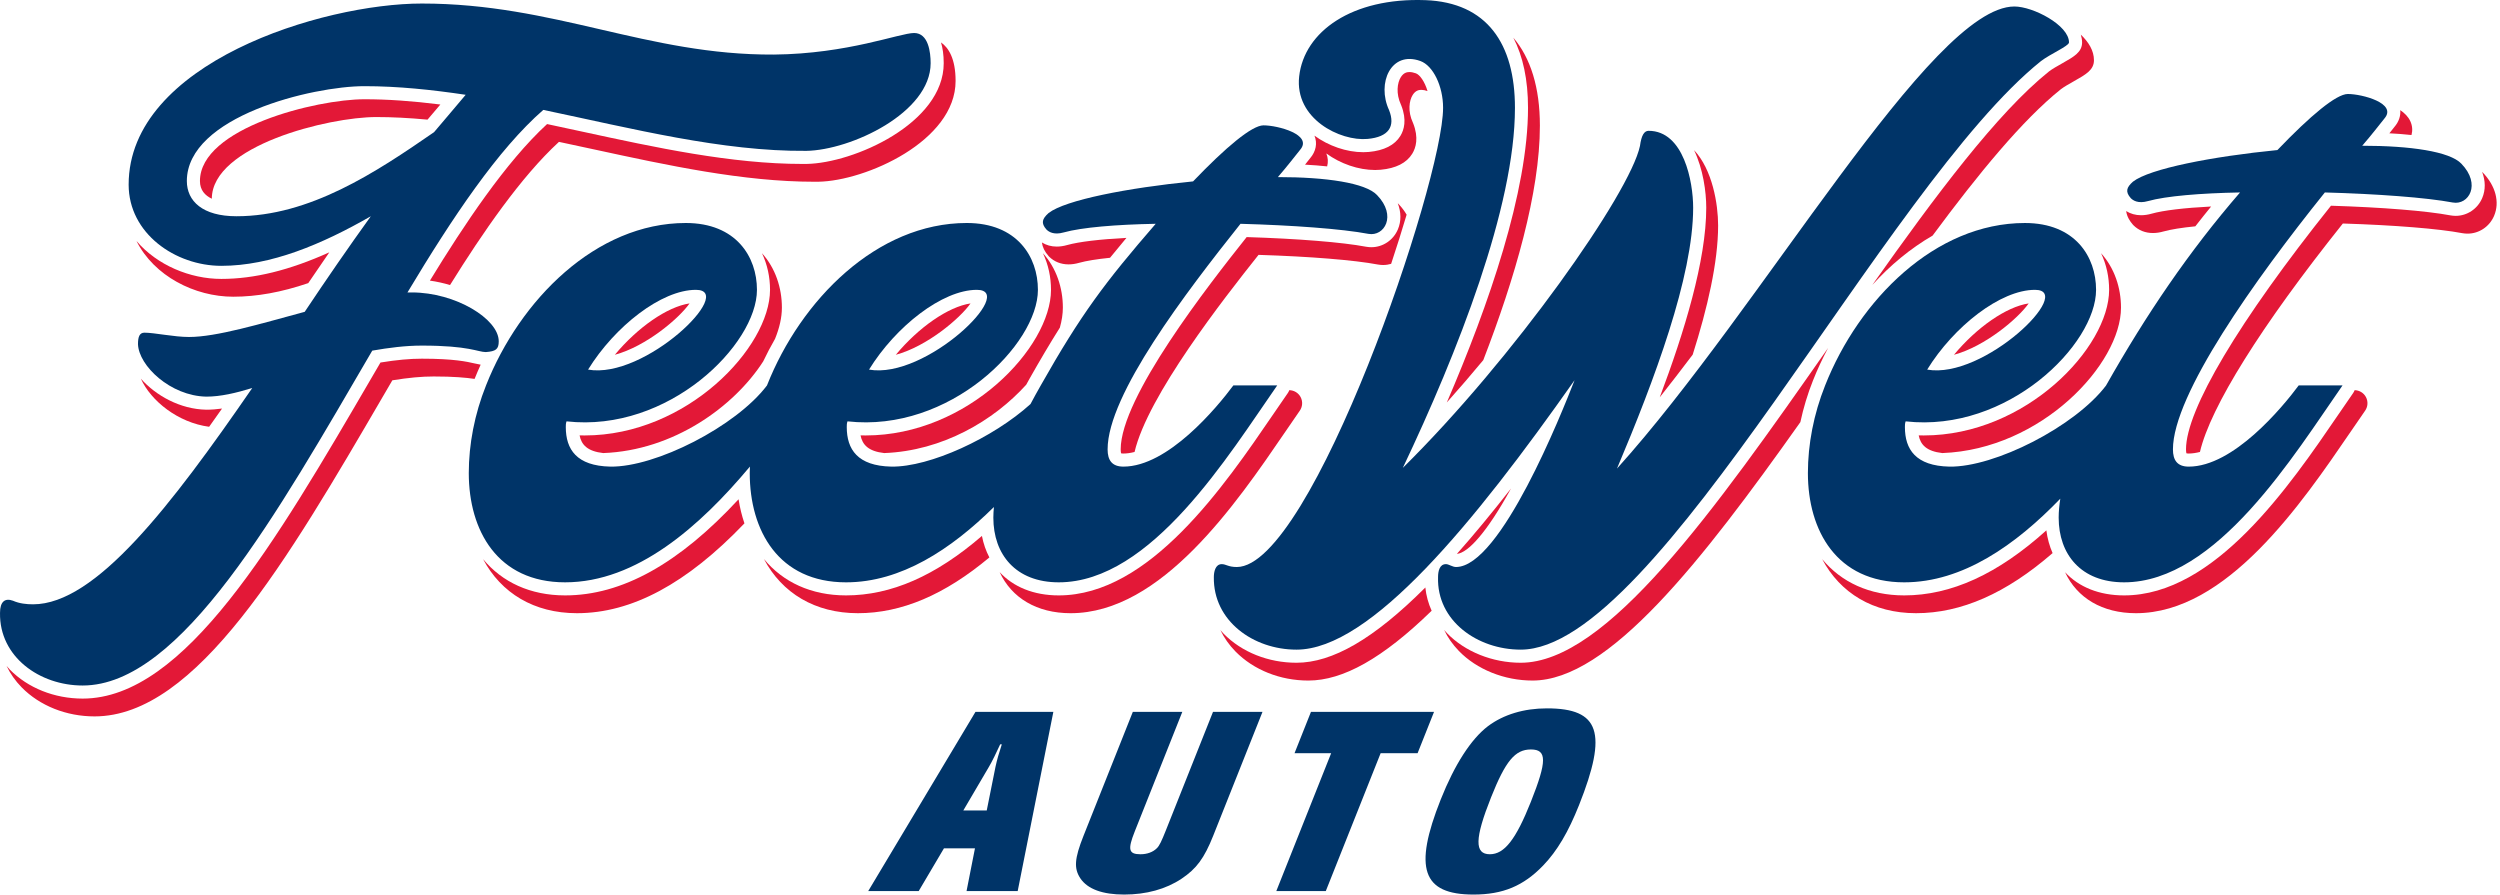 <?xml version="1.0" encoding="utf-8"?>
<!-- Generator: Adobe Illustrator 15.0.0, SVG Export Plug-In  -->
<!DOCTYPE svg PUBLIC "-//W3C//DTD SVG 1.1//EN" "http://www.w3.org/Graphics/SVG/1.1/DTD/svg11.dtd">
<svg version="1.1"
	 xmlns="http://www.w3.org/2000/svg" xmlns:xlink="http://www.w3.org/1999/xlink" xmlns:a="http://ns.adobe.com/AdobeSVGViewerExtensions/3.0/"
	 x="0px" y="0px" width="338px" height="121px" viewBox="0 0 338 121" overflow="visible" enable-background="new 0 0 338 121"
	 xml:space="preserve">
<defs>
</defs>
<path fill="#003468" d="M67.43,46.143c0-3.012-5.83-6.606-11.756-6.606H55.09
	c6.121-10.202,12.242-19.336,18.363-24.679c12.047,2.526,24.193,5.635,35.56,5.538
	c6.024-0.097,16.809-5.149,16.809-11.854c0-1.457-0.292-4.08-2.235-4.08
	s-8.939,2.816-18.946,2.915C87.444,7.474,75.008,0.478,57.034,0.478
	c-13.505,0-39.641,8.064-39.641,24.484c0,6.606,6.315,10.979,12.534,10.979
	c6.703,0,13.602-2.915,20.209-6.704c-3.012,4.179-6.024,8.551-8.939,12.922
	c-6.121,1.652-11.95,3.401-15.642,3.401c-2.041,0-4.664-0.583-6.024-0.583
	c-0.681,0-0.875,0.583-0.875,1.555c0.097,2.914,4.373,6.995,9.23,7.093
	c1.943,0,3.984-0.486,6.218-1.166C23.125,68.392,12.923,81.703,4.471,81.703
	c-0.875,0-1.846-0.098-2.72-0.486c-1.069-0.388-1.749,0.097-1.749,1.651
	c-0.098,5.928,5.343,9.813,11.173,9.813c13.31,0,26.33-23.318,39.155-45.276
	c2.235-0.388,4.469-0.68,6.704-0.68c6.413,0,7.578,0.875,8.647,0.875
	C67.041,47.503,67.43,47.211,67.43,46.143 M31.966,29.236
	c-4.567,0-6.704-2.04-6.704-4.76c0-8.745,17.003-12.826,23.998-12.826
	c4.567,0,9.133,0.486,13.7,1.166c-1.361,1.652-2.818,3.304-4.275,5.052
	C50.815,23.311,41.876,29.236,31.966,29.236"/>
<path fill="#003468" d="M166.751,52.107c-2.235,3.013-8.842,10.979-14.866,10.979
	c-1.554,0-2.137-0.875-2.137-2.332c0-7.384,10.573-21.208,17.967-30.496
	c6.996,0.194,13.7,0.68,17.295,1.36c2.138,0.389,3.887-2.43,1.164-5.246
	c-1.554-1.652-6.896-2.429-13.406-2.429c1.263-1.457,2.233-2.722,3.012-3.693
	c1.749-2.04-3.012-3.303-4.955-3.303c-1.555,0-5.052,2.915-9.522,7.578
	c-8.842,0.874-17.294,2.525-19.529,4.274c-0.875,0.778-1.069,1.361-0.292,2.235
	c0.292,0.292,0.972,0.776,2.332,0.389c2.429-0.68,7.093-1.069,12.437-1.166
	c-6.899,7.967-10.098,12.23-15.539,21.849c-0.485,0.849-0.948,1.689-1.388,2.521
	c-5.049,4.578-13.634,8.541-18.818,8.459c-4.567-0.097-6.024-2.332-6.024-5.344
	c0-0.291,0-0.485,0.097-0.776c13.796,1.554,25.747-10.396,25.747-17.781
	c0-4.469-2.818-9.036-9.619-9.036c-12.145,0-22.444,10.397-27.01,21.958
	c-0.001,0.003-0.002,0.005-0.003,0.008c-4.181,5.534-15.056,11.068-21.175,10.972
	c-4.566-0.097-6.024-2.332-6.024-5.344c0-0.291,0-0.485,0.097-0.776
	c13.797,1.554,25.747-10.396,25.747-17.781c0-4.469-2.817-9.036-9.619-9.036
	c-12.144,0-22.443,10.397-27.01,21.958c-1.554,3.887-2.332,7.968-2.332,11.854
	c0,7.772,3.887,14.769,13.02,14.769c9.676,0,18.221-7.551,24.989-15.649
	c-0.009,0.294-0.022,0.589-0.022,0.881c0,7.772,3.886,14.769,13.019,14.769
	c7.429,0,14.19-4.453,19.994-10.185c-0.047,0.492-0.078,0.976-0.078,1.44
	c0,4.955,3.011,8.744,8.841,8.744c12.533,0,23.027-17.294,29.537-26.622H166.751z
	 M132.068,39.186c5.537,0-6.899,12.145-14.575,10.785
	C121.088,44.141,127.404,39.186,132.068,39.186 M94.082,39.186
	c5.538,0-6.898,12.145-14.574,10.785C83.103,44.141,89.417,39.186,94.082,39.186"/>
<path fill="#003468" d="M275.94,8.261c1.264-0.971,3.789-2.041,3.789-2.526
	c0-2.332-4.857-4.857-7.384-4.857c-11.271,0-34.103,40.71-53.729,62.474
	c5.052-11.95,10.299-25.942,10.299-35.269c0-3.498-1.264-10.396-6.024-10.396
	c-0.583,0-0.972,0.583-1.166,2.041c-1.359,6.411-17.1,28.759-32.062,43.526
	c7.384-15.546,15.158-35.269,15.158-48.676c0-8.648-3.76-14.248-12.109-14.557
	c-9.908-0.365-16.385,4.234-17.064,10.307c-0.642,5.738,5.551,8.796,9.249,8.456
	c2.873-0.264,3.775-1.699,2.907-3.889c-1.699-3.661,0.265-8.078,4.229-6.645
	c1.735,0.628,3.072,3.412,3.072,6.327c0,10.007-17.78,62.084-27.885,62.084
	c-1.166,0-1.457-0.388-2.04-0.388c-0.875,0-1.069,1.067-1.069,1.748
	c-0.097,5.927,5.343,9.812,11.173,9.812c10.007,0,23.998-17.1,37.6-36.434
	c-1.749,4.469-10.007,25.261-16.03,25.261c-0.485,0-0.973-0.388-1.36-0.388
	c-0.874,0-1.069,0.971-1.069,1.748c-0.194,5.927,5.343,9.812,11.173,9.812
	C224.155,87.834,254.955,25.069,275.94,8.261"/>
<path fill="#003468" d="M332.778,22.133c-1.555-1.651-6.898-2.429-13.408-2.429
	c1.264-1.457,2.234-2.721,3.012-3.693c1.749-2.04-3.012-3.303-4.954-3.303
	c-1.556,0-5.053,2.915-9.522,7.579c-8.841,0.874-17.294,2.525-19.529,4.273
	c-0.874,0.778-1.067,1.361-0.291,2.235c0.291,0.292,0.973,0.778,2.331,0.389
	c2.431-0.68,7.094-1.067,12.438-1.166c-6.898,7.969-12.67,16.471-18.11,26.089
	c-0.002,0.005-0.004,0.008-0.006,0.012c-4.185,5.534-15.056,11.064-21.172,10.968
	c-4.567-0.097-6.024-2.332-6.024-5.344c0-0.291,0-0.485,0.098-0.776
	c13.796,1.554,25.747-10.396,25.747-17.781c0-4.469-2.817-9.036-9.619-9.036
	c-12.145,0-22.443,10.397-27.011,21.958c-1.554,3.887-2.331,7.968-2.331,11.854
	c0,7.772,3.887,14.769,13.02,14.769c7.908,0,15.061-5.045,21.105-11.31
	c-0.141,0.895-0.22,1.754-0.22,2.565c0,4.955,3.013,8.744,8.842,8.744
	c12.534,0,23.027-17.294,29.536-26.622h-5.926
	c-2.235,3.013-8.842,10.979-14.866,10.979c-1.554,0-2.137-0.875-2.137-2.332
	c0-7.384,11.017-22.882,20.539-34.736c6.995,0.194,13.699,0.682,17.295,1.36
	C333.75,27.768,335.499,24.951,332.778,22.133 M275.127,39.186
	c5.538,0-6.897,12.145-14.573,10.785C264.148,44.141,270.463,39.186,275.127,39.186"/>
<path fill="#003468" d="M127.622,114.694l-3.413,5.777h-6.825l14.501-24.229h10.528
	l-4.822,24.229h-6.914l1.138-5.777H127.622z M134.588,103.688
	c0.212-0.98,0.441-1.78,0.857-3.052h-0.222
	c-0.407,0.909-1.147,2.434-1.527,3.052l-3.456,5.886h3.167L134.588,103.688z"/>
<path fill="#003468" d="M153.42,112.407c-0.982,2.469-0.827,3.088,0.779,3.088
	c0.892,0,1.677-0.291,2.191-0.8c0.354-0.327,0.644-0.944,1.251-2.47L164,96.241
	h6.691l-6.664,16.747c-1.213,3.051-2.267,4.468-4.275,5.812
	c-2.124,1.417-4.778,2.144-7.766,2.144c-2.9,0-4.931-0.727-5.914-2.18
	c-0.892-1.344-0.818-2.651,0.424-5.775l6.663-16.747h6.691L153.42,112.407z"/>
<polygon fill="#003468" points="179.247,120.472 172.557,120.472 179.971,101.836 175.019,101.836 
	177.244,96.241 193.883,96.241 191.657,101.836 186.661,101.836 "/>
<path fill="#003468" d="M213.487,108.847c-1.444,3.633-2.962,6.212-4.857,8.174
	c-2.659,2.76-5.441,3.923-9.411,3.923c-6.914,0-8.144-3.523-4.43-12.859
	c1.878-4.723,4.099-8.174,6.397-9.917c2.094-1.562,4.835-2.397,7.958-2.397
	C216.281,95.77,217.39,99.038,213.487,108.847 M201.595,107.793
	c-2.225,5.595-2.26,7.701-0.164,7.701c1.963,0,3.516-1.998,5.54-7.084
	c2.196-5.521,2.193-7.083,0.007-7.083
	C204.837,101.327,203.546,102.89,201.595,107.793"/>
<path fill="#E31837" d="M151.576,61.29c0.054,0.014,0.152,0.028,0.31,0.028
	c0.486,0,0.991-0.079,1.506-0.211c1.784-7.614,12.055-20.729,16.761-26.648
	c6.949,0.219,12.936,0.7,16.146,1.307c0.234,0.042,0.476,0.063,0.712,0.063
	c0.368,0,0.727-0.057,1.07-0.157c0.771-2.32,1.474-4.553,2.094-6.646
	c-0.291-0.504-0.659-0.994-1.107-1.458c-0.026-0.029-0.061-0.055-0.089-0.083
	c0.459,1.193,0.486,2.42,0.016,3.527c-0.621,1.465-2.029,2.411-3.588,2.411
	c-0.236,0-0.477-0.021-0.713-0.064c-3.209-0.606-9.196-1.088-16.145-1.305
	c-5.164,6.493-17.032,21.653-17.032,28.701
	C151.517,61.055,151.553,61.216,151.576,61.29"/>
<path fill="#E31837" d="M141.834,34.691c0.688,0.688,1.601,1.054,2.641,1.054
	c0.455,0,0.935-0.072,1.421-0.211c0.968-0.271,2.399-0.501,4.178-0.682
	c0.702-0.869,1.434-1.757,2.22-2.69c-3.592,0.186-6.413,0.521-8.003,0.965
	c-0.485,0.141-0.966,0.211-1.421,0.211c-0.747,0-1.426-0.194-2.006-0.558
	c0.08,0.627,0.373,1.243,0.901,1.837
	C141.788,34.643,141.811,34.666,141.834,34.691"/>
<path fill="#E31837" d="M179.318,20.747c1.917,1.394,4.331,2.237,6.608,2.237
	c0.252,0,0.499-0.012,0.737-0.034c2.069-0.189,3.509-0.92,4.274-2.169
	c0.486-0.791,0.9-2.15,0.114-4.132c-0.012-0.032-0.026-0.062-0.04-0.093
	c-0.694-1.497-0.503-2.954-0.006-3.734c0.387-0.604,0.849-0.674,1.163-0.674
	c0.249,0,0.53,0.057,0.833,0.163c-0.39-1.299-1.046-2.208-1.572-2.397
	c-0.315-0.114-0.607-0.173-0.865-0.173c-0.313,0-0.775,0.071-1.163,0.675
	c-0.498,0.78-0.688,2.237,0.005,3.734c0.015,0.03,0.028,0.061,0.04,0.092
	c0.786,1.983,0.373,3.342-0.112,4.132c-0.768,1.249-2.205,1.979-4.275,2.17
	c-0.239,0.022-0.485,0.033-0.737,0.033c-2.276,0-4.691-0.844-6.607-2.236
	c0.417,1.018,0.209,2.126-0.592,3.062c0,0-0.606,0.766-0.682,0.859
	c1.001,0.051,2.007,0.128,2.988,0.234
	C179.584,21.915,179.553,21.317,179.318,20.747"/>
<path fill="#E31837" d="M121.114,47.967c4.24-1.147,8.676-4.918,10.103-6.945
	C128.178,41.483,124.193,44.268,121.114,47.967"/>
<path fill="#E31837" d="M116.345,58.863c0.252,1.277,1.07,2.151,3.198,2.392
	c7.859-0.293,14.801-4.377,19.203-9.244c0.145-0.262,0.281-0.519,0.431-0.781
	c1.5-2.65,2.832-4.9,4.116-6.933c0.262-0.937,0.406-1.847,0.406-2.705
	c0-2.663-0.867-5.338-2.695-7.359c0.734,1.54,1.091,3.249,1.091,4.954
	c0,7.773-11.225,19.686-25.056,19.686C116.808,58.872,116.577,58.869,116.345,58.863"
	/>
<path fill="#E31837" d="M60.845,38.537c4.38-7.041,9.577-14.622,14.726-19.356
	c1.59,0.336,3.181,0.681,4.772,1.025c9.896,2.146,20.129,4.366,29.752,4.366
	l0.552-0.002c6.369-0.104,18.549-5.488,18.549-13.622
	c0-3.04-0.962-4.508-1.973-5.213c0.226,0.744,0.368,1.658,0.368,2.807
	c0,8.134-12.18,13.519-18.548,13.622l-0.553,0.001
	c-9.623,0-19.855-2.219-29.752-4.365c-1.59-0.345-3.182-0.69-4.772-1.026
	c-5.593,5.144-11.245,13.646-15.842,21.167
	C59.055,38.071,59.967,38.276,60.845,38.537"/>
<path fill="#E31837" d="M288.438,30.451c0.688,0.689,1.601,1.054,2.64,1.054
	c0.455,0,0.936-0.071,1.421-0.21c0.992-0.277,2.468-0.514,4.309-0.696
	c0.704-0.904,1.414-1.798,2.135-2.679c-3.614,0.184-6.451,0.521-8.048,0.97
	c-0.485,0.138-0.966,0.209-1.42,0.209c-0.753,0-1.436-0.197-2.018-0.564
	c0.1,0.771,0.527,1.411,0.912,1.843C288.391,30.402,288.414,30.426,288.438,30.451"
	/>
<path fill="#E31837" d="M325.879,16.396c-0.282-0.613-0.772-1.107-1.365-1.505
	c0.074,0.78-0.191,1.574-0.789,2.271c0,0-0.607,0.768-0.681,0.86
	c1.002,0.05,2.009,0.127,2.99,0.234
	C326.199,17.638,326.155,16.998,325.879,16.396"/>
<path fill="#E31837" d="M260.099,58.872c-0.231,0-0.463-0.003-0.693-0.009
	c0.251,1.277,1.069,2.151,3.196,2.392c13.414-0.501,24.157-12.058,24.157-19.663
	c0-2.663-0.868-5.338-2.696-7.359c0.734,1.54,1.091,3.248,1.091,4.954
	C285.153,46.96,273.929,58.872,260.099,58.872"/>
<path fill="#E31837" d="M264.175,47.967c4.239-1.147,8.675-4.918,10.102-6.945
	C271.236,41.483,267.253,44.268,264.175,47.967"/>
<path fill="#E31837" d="M228.854,47.947c1.995-6.289,3.436-12.497,3.436-17.459
	c0-2.893-0.771-7.559-3.255-10.192c1.225,2.54,1.65,5.646,1.65,7.786
	c0,7.125-2.966,16.819-6.287,25.634C225.876,51.853,227.363,49.918,228.854,47.947"/>
<path fill="#E31837" d="M200.54,48.687c4.266-11.047,7.653-22.661,7.653-31.703
	c0-5.115-1.235-9.122-3.59-11.888c1.306,2.519,1.985,5.694,1.985,9.48
	c0,11.304-5.29,26.629-10.978,39.837C197.294,52.531,198.941,50.611,200.54,48.687"/>
<path fill="#E31837" d="M261.286,31.854c6.185-8.358,12.149-15.63,17.337-19.785
	c0.433-0.333,1.148-0.736,1.779-1.092c1.627-0.917,2.701-1.523,2.701-2.837
	c0-1.284-0.721-2.46-1.78-3.457c0.104,0.342,0.176,0.69,0.176,1.051
	c0,1.312-1.074,1.919-2.701,2.837c-0.631,0.356-1.347,0.759-1.779,1.092
	c-7.001,5.607-15.417,16.888-23.88,28.86
	C255.524,35.895,258.263,33.598,261.286,31.854"/>
<path fill="#E31837" d="M31.531,40.116c3.181,0,6.521-0.604,10.145-1.837
	c0.958-1.415,1.91-2.812,2.848-4.164c-5.414,2.438-10.155,3.594-14.598,3.594
	c-4.243,0-8.687-1.858-11.475-5.128C20.834,37.333,26.335,40.116,31.531,40.116"/>
<path fill="#E31837" d="M205.598,89.604c-3.814,0-7.54-1.497-9.968-4.006
	c-0.133-0.138-0.255-0.281-0.38-0.425c0.487,1.021,1.15,1.971,1.983,2.831
	c2.428,2.509,6.154,4.007,9.968,4.007c10.268,0,22.807-16.022,36.21-34.943
	c0.409-1.905,0.974-3.793,1.703-5.617c0.582-1.473,1.266-2.947,2.041-4.4
	C231.751,69.076,217.22,89.604,205.598,89.604"/>
<path fill="#E31837" d="M257.444,80.498c-4.692,0-8.505-1.785-11.089-4.908
	c2.446,4.606,6.903,7.314,12.693,7.314c6.104,0,12.18-2.672,18.462-8.125
	c-0.41-0.933-0.7-1.957-0.842-3.073
	C270.113,77.614,263.796,80.498,257.444,80.498"/>
<path fill="#E31837" d="M175.283,89.604c-3.804,0-7.393-1.431-9.845-3.923
	c-0.158-0.16-0.299-0.33-0.446-0.497c0.508,1.049,1.186,2.025,2.05,2.903
	c2.452,2.492,6.042,3.924,9.846,3.924c4.665,0,10.039-2.979,16.67-9.439
	c-0.449-0.991-0.738-2.043-0.852-3.143C185.727,86.408,180.125,89.604,175.283,89.604"
	/>
<path fill="#E31837" d="M318.347,52.75c-0.05,0.128-0.108,0.254-0.189,0.37
	c-0.615,0.883-1.268,1.838-1.955,2.844c-6.672,9.77-16.756,24.534-29.029,24.534
	c-3.376,0-6.121-1.138-7.976-3.134c1.61,3.469,5.021,5.54,9.579,5.54
	c12.275,0,22.358-14.765,29.031-24.534c0.687-1.005,1.338-1.96,1.955-2.844
	c0.377-0.54,0.423-1.245,0.118-1.83C319.581,53.122,318.991,52.764,318.347,52.75"/>
<path fill="#E31837" d="M335.67,23.326c-0.027-0.028-0.062-0.054-0.089-0.083
	c0.46,1.194,0.486,2.421,0.017,3.529c-0.622,1.465-2.031,2.411-3.589,2.411
	c-0.237,0-0.478-0.022-0.713-0.065c-3.209-0.604-9.198-1.088-16.148-1.305
	c-12.466,15.605-19.6,27.59-19.6,32.941c0,0.3,0.035,0.461,0.059,0.535
	c0.054,0.014,0.151,0.028,0.311,0.028c0.488,0,0.996-0.08,1.515-0.213
	c1.399-6.039,8.251-17.028,19.32-30.886c6.949,0.218,12.938,0.699,16.148,1.306
	c0.235,0.043,0.477,0.063,0.713,0.063c1.559,0,2.967-0.945,3.588-2.41
	C337.989,27.323,337.41,25.129,335.67,23.326"/>
<path fill="#E31837" d="M93.229,41.021c-3.039,0.462-7.023,3.246-10.102,6.945
	C87.368,46.819,91.804,43.048,93.229,41.021"/>
<path fill="#E31837" d="M175.731,55.526c0.377-0.54,0.423-1.245,0.118-1.83
	c-0.3-0.574-0.889-0.933-1.534-0.946c-0.05,0.128-0.107,0.254-0.188,0.37
	c-0.616,0.882-1.269,1.837-1.954,2.843c-6.673,9.771-16.757,24.535-29.032,24.535
	c-3.384,0-6.134-1.144-7.988-3.148c1.607,3.479,5.025,5.555,9.593,5.555
	c12.275,0,22.359-14.765,29.032-24.535C174.464,57.364,175.114,56.409,175.731,55.526"
	/>
<path fill="#E31837" d="M57.034,48.494c-1.633,0-3.384,0.161-5.594,0.519l-1.175,2.015
	C37.247,73.358,24.951,94.45,11.175,94.45c-3.805,0-7.394-1.43-9.847-3.923
	c-0.157-0.16-0.298-0.329-0.444-0.496c0.507,1.048,1.185,2.026,2.048,2.903
	c2.453,2.493,6.042,3.923,9.847,3.923c13.776,0,26.072-21.093,39.09-43.423
	l1.176-2.016c2.21-0.357,3.96-0.519,5.593-0.519
	c2.676,0,4.37,0.154,5.526,0.329c0.258-0.642,0.528-1.284,0.823-1.924
	c-0.254-0.041-0.51-0.098-0.784-0.16C63.148,48.901,61.385,48.494,57.034,48.494
	"/>
<path fill="#E31837" d="M19.046,51.202c1.351,2.997,5.012,5.938,9.229,6.498
	c0.584-0.817,1.166-1.64,1.745-2.464c-0.708,0.098-1.423,0.156-2.135,0.156
	C24.353,55.322,21.087,53.493,19.046,51.202"/>
<path fill="#E31837" d="M114.385,80.498c-4.698,0-8.517-1.787-11.101-4.918
	c2.445,4.615,6.91,7.324,12.705,7.324c5.887,0,11.733-2.479,17.774-7.539
	c-0.459-0.878-0.803-1.847-1.006-2.909
	C126.503,77.86,120.466,80.498,114.385,80.498"/>
<path fill="#E31837" d="M28.637,26.867c0.024-7.172,15.782-11.042,22.228-11.042
	c2.165,0,4.45,0.119,6.936,0.35c0.517-0.613,1.035-1.224,1.545-1.82
	c0.064-0.074,0.128-0.149,0.192-0.225c-3.854-0.482-7.176-0.711-10.277-0.711
	c-6.451,0-22.229,3.875-22.229,11.058C27.032,25.702,27.72,26.433,28.637,26.867"/>
<path fill="#E31837" d="M76.397,80.498c-4.692,0-8.504-1.785-11.088-4.908
	c2.446,4.606,6.903,7.314,12.693,7.314c7.408,0,14.851-3.991,22.646-12.146
	c-0.345-1.021-0.618-2.104-0.793-3.256C91.765,76.239,84.063,80.498,76.397,80.498
	"/>
<path fill="#E31837" d="M105.712,41.592c0-2.663-0.867-5.338-2.695-7.359
	c0.734,1.54,1.091,3.249,1.091,4.954c0,7.773-11.226,19.686-25.056,19.686
	c-0.231,0-0.463-0.003-0.694-0.009c0.252,1.277,1.07,2.151,3.197,2.392
	c9.516-0.354,17.685-6.271,21.631-12.397c0.488-1.025,1.021-2.045,1.601-3.05
	C105.386,44.336,105.712,42.904,105.712,41.592"/>
<path fill="#E31837" d="M204.288,66.047c-2.59,3.317-5.023,6.261-7.317,8.841
	C198.495,74.747,201.064,71.925,204.288,66.047"/>
</svg>
